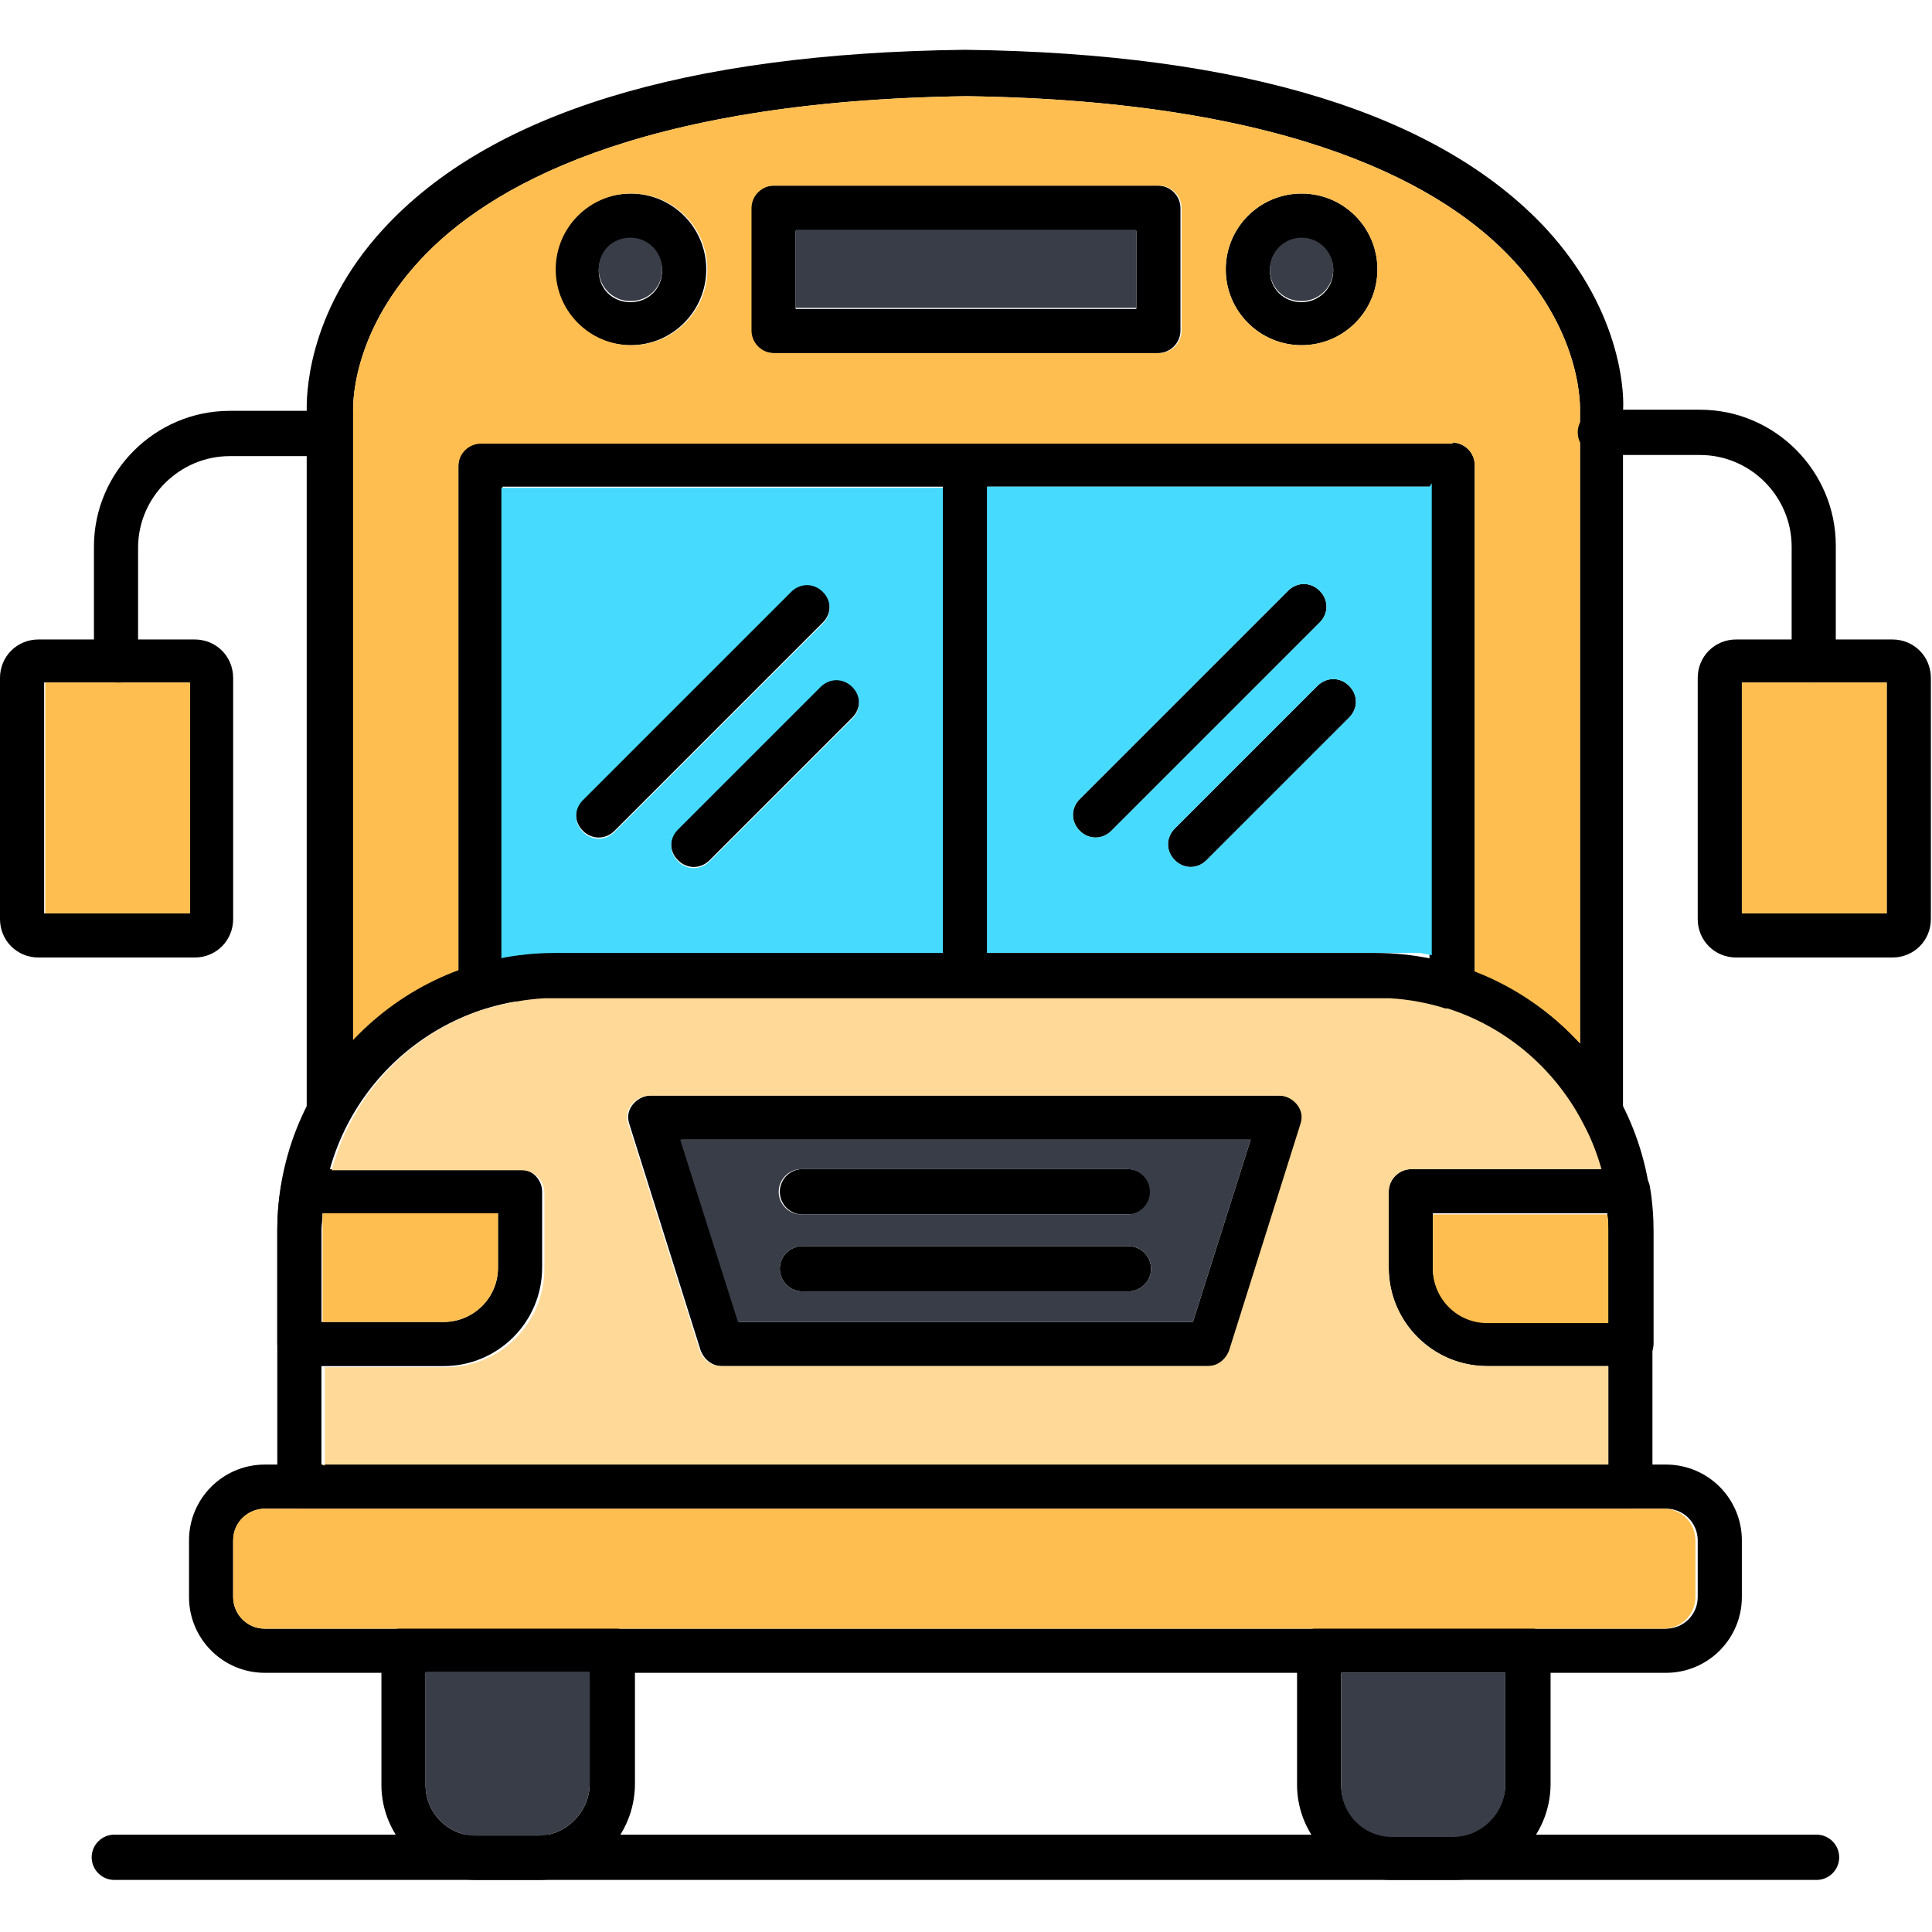 <svg clip-rule="evenodd" fill-rule="evenodd" height="512" image-rendering="optimizeQuality" shape-rendering="geometricPrecision" text-rendering="geometricPrecision" viewBox="0 0 1.707 1.707" width="512" xmlns="http://www.w3.org/2000/svg"><g id="Layer_x0020_1"><path d="m1.415 1.002h-0c-.007 0-.014-.004-.017-.01-.026-.049-.069-.084-.12-.1l-.001-0c-.009-.003-.018-.005-.027-.007l-0-0-.001-0-.002-0-.001-0-.001-0-0-0-.002-0-0-0-.001-0-.001-0-.002-0-0-0-.001-0-.001-0-.001-0-.001-0-.001-0-.001-0-.001-0-.001-0-.001-0-0-0-.001-0-.002-0-.001-0-.001-0-0-0-.001-0-.001-0-.001-0-.001-0-.001-0-.001-0-0-0-.001-0-.002-0-.001-0h-.725l-.001 0-.002 0-.001 0-0.0 0-.002 0-.001 0-0.0 0-.001 0-.001 0-.001 0-.001 0-0.0 0-.001 0-.002 0-.001 0-0.0 0-.003 0-0.0 0-.001 0-.003 0-0.0 0-0.0 0-.001 0-.001 0-.001 0-.001 0-0.0 0-.001 0-.001 0-0.0 0-.002 0-.002 0-.001 0-0.0 0-.001 0-.001 0-.001 0-.001 0-.001 0-.001 0-0.0 0-.001 0-.001 0-.001 0-.002 0-.001 0-.001 0-.001 0-.001 0-.001 0-.002 0-.001 0-.003.001-.001 0c-.002.001-.004.001-.006.002l-0.0 0-0.0 0c-.051.016-.094.051-.12.1-.004.008-.013.012-.022.01-.009-.002-.015-.01-.015-.019 0-.12 0-.214 0-.308 0-.094 0-.189 0-.308-0-.009-.002-.085.068-.161.094-.102.266-.155.513-.158 0-0.0 0-0.0.001 0 .247.003.419.057.513.158.07.076.069.152.068.161v.618c0.0.011-.009.02-.02.02zm-1.01-.144-0-.447c0-.011.009-.02.02-.02h.858c.011 0 .02.009.02.02v.448c.035.013.067.035.093.063v-.557c0-0.0 0-.001 0-.001 0-.003.003-.067-.059-.134-.059-.064-.191-.141-.483-.145-.292.004-.424.081-.483.145-.062.067-.059.131-.059.134 0.0 0.0 0.0.001 0.0.001 0 .12-0.0.214-0.0.309-0.0.078-0.0.156-0.0.248.026-.028.058-.049.093-.063zm.858-.011v-.417h-.819v.417l.001-0.0.001-0.0.001-0.0 0-0.0 0-0.0.001-0.0.001-0.0.001-0.0 0-0.0.001-0.0.001-0.0.001-0.0.001-0.0 0-0.0.001-0.0.002-0.0 0-0.0 0-0.0.002-0.0.001-0.0 0-0.0.002-0.0.001-0.0 0-0.0.001-0.0.001-0.0.001-0.0 0-0.0 0-0.0.002-0.0 0-0.0 0-0.0.003-0.0 0-0.0.001-0.0.002-0.0 0-0.0 0-0.0 0-0.0.002-0.0.001-0.0 0-0.0 0-0.0.001-0.0.001-0.0.001-0h0l.001-0.0.002-0.0 0-0.0.003-0.0 0-0h0l.001-0.0.002-0h.725l.002 0.0.001 0h0l.001 0.0.001 0.0.002 0.0 0.0 0.0 0.0 0.0.003 0.0 0.0 0.0 0.0 0.0 0.0 0.0.003 0.0 0.0 0.0.001 0.0.002 0.0 0.0 0.0 0.0 0.0.001 0.0.001 0.0.001 0.0.001 0.0 0.0 0.0.001 0.0.001 0.0.001 0.0.001 0h0l.001 0.0.001 0.0.001 0.0.001 0.0 0.0 0.0 0.0 0.0.001 0.0.001 0.0.001 0.0 0.0 0.0 0.0 0.0.001 0.0.001 0.0.001 0.0.001 0.0.001 0.0.001 0.0.001 0.0.001 0.0.001 0c.003.001.007.001.01.002z"/><path d="m.853.881c-.011 0-.02-.009-.02-.02v-.451c0-.011.009-.02.02-.02.011 0 .02.009.02.02v.451c0 .011-.009.02-.02.02z"/><path d="m1.023.312h-.34c-.011 0-.02-.009-.02-.02v-.108c0-.011.009-.02.02-.02h.34c.011 0 .02.009.02.02v.108c0 .011-.009.02-.02.02zm-.32-.039h.301v-.069h-.301z"/><path d="m.557.305c-.037 0-.067-.03-.067-.067s.03-.067.067-.067.067.03.067.067c0 .037-.03.067-.067.067zm0-.094c-.015 0-.028.012-.028.028s.012.028.028.028.028-.012.028-.028c0-.015-.012-.028-.028-.028z"/><path d="m1.15.305c-.037 0-.067-.03-.067-.067s.03-.067.067-.067.067.03.067.067c0 .037-.03.067-.067.067zm0-.094c-.015 0-.028.012-.028.028s.012.028.028.028c.015 0 .028-.012.028-.028 0-.015-.012-.028-.028-.028z"/><path d="m1.672.846h-.138c-.019 0-.034-.015-.034-.034v-.213c0-.019.015-.034.034-.034h.138c.019 0 .034.015.034.034v.213c0 .019-.015.034-.034.034zm-.133-.039h.128v-.204h-.128z"/><path d="m.529.74c-.005 0-.01-.002-.014-.006-.008-.008-.008-.02 0-.028l.184-.184c.008-.008.02-.008.028 0 .008.008.008.02 0 .028l-.184.184c-.004.004-.009.006-.014.006z"/><path d="m.613.766c-.005 0-.01-.002-.014-.006-.008-.008-.008-.02 0-.028l.126-.126c.008-.008.02-.008.028 0 .008.008.008.02 0 .028l-.126.126c-.004.004-.009.006-.014.006z"/><path d="m.968.74c-.005 0-.01-.002-.014-.006-.008-.008-.008-.02 0-.028l.184-.184c.008-.008.02-.008.028 0 .008.008.008.02 0 .028l-.184.184c-.004.004-.009.006-.014.006z"/><path d="m1.052.766c-.005 0-.01-.002-.014-.006-.008-.008-.008-.02 0-.028l.126-.126c.008-.008.02-.008.028 0 .008.008.008.02 0 .028l-.126.126c-.004.004-.009.006-.014.006z"/><g fill="#393d48"><path d="m.529.238c0 .015.012.028.028.028s.028-.012.028-.028c0-.015-.012-.028-.028-.028s-.028.012-.028.028z"/><path d="m.703.203v.069h.301v-.069z"/><path d="m1.15.21c-.015 0-.028.012-.028.028s.012.028.028.028c.015 0 .028-.012.028-.028 0-.015-.012-.028-.028-.028z"/></g><path d="m1.539.603v.204h.128v-.204h-.064z" fill="#ffbe4f"/><path d="m.699.523c.008-.008.02-.008.028 0 .008.008.008.02 0 .028l-.184.184c-.004.004-.009.006-.014.006-.005 0-.01-.002-.014-.006-.008-.008-.008-.02 0-.028zm.134.32v-.412h-.39v.417c.01-.002.02-.003.03-.004.006-0.0.011-.001.017-.001h.343zm-.234-.11.126-.126c.008-.008.02-.008.028 0 .008.008.008.02 0 .028l-.126.126c-.004.004-.009.006-.014.006-.005 0-.01-.002-.014-.006-.008-.008-.008-.02 0-.028z" fill="#46daff"/><path d="m1.283.391c.011 0 .02.009.02.02v.448c.035.013.067.035.093.063v-.557l0-.001c0-.003.003-.067-.059-.134-.059-.064-.191-.141-.483-.145-.292.004-.424.081-.483.145-.062.067-.059.131-.059.134l0.0.001-0.0.309-0.0.248c.026-.028.058-.049.093-.063l-0-.447c0-.011.009-.02.02-.02h.429.43zm-.066-.153c0 .037-.03.067-.067.067s-.067-.03-.067-.067.03-.067.067-.067.067.03.067.067zm-.193.074h-.34c-.011 0-.02-.009-.02-.02v-.108c0-.011.009-.02.02-.02h.34c.011 0 .02.009.02.02v.108c0 .011-.009.02-.02.02zm-.399-.074c0 .037-.03.067-.067.067s-.067-.03-.067-.067.03-.067.067-.067.067.03.067.067z" fill="#ffbe4f"/><path d="m1.263.43h-.391v.412h.343l.002 0.0.001 0h0l.001 0.0.001 0.0.002 0.0 0.0 0.0 0.0 0.0.003 0.0 0.0 0.0 0.0 0.0 0.0 0.0.003 0.0 0.0 0.0.001 0.0.002 0.0 0.0 0.0 0.0 0.0.001 0.0.001 0.0.001 0.0.001 0.0 0.0 0.0.001 0.0.001 0.0.001 0.0.001 0.0.001 0.0.001 0.0.001 0.0.001 0.0 0.0 0.0 0.0 0.0.001 0.0.001 0.0.001 0.0 0.0 0.0 0.0 0.0.001 0.0.001 0.0.001 0.0.001 0.0.001 0.0.001 0.0.001 0.0.001 0.0.001 0c.003.001.007.001.01.002v-.417zm-.309.276.184-.184c.008-.008.02-.008.028 0 .008.008.008.02 0 .028l-.184.184c-.004.004-.009.006-.014.006-.005 0-.01-.002-.014-.006-.008-.008-.008-.02 0-.028zm.084.026.126-.126c.008-.008.02-.008.028 0 .008.008.008.02 0 .028l-.126.126c-.004.004-.009.006-.014.006-.005 0-.01-.002-.014-.006-.008-.008-.008-.02 0-.028z" fill="#46daff"/><path d="m.103.603c-.011 0-.02-.009-.02-.02v-.1c0-.066.054-.12.12-.12l.088 0c.011 0 .02.009.02.02 0 .011-.009.02-.02.02h-.088c-.044 0-.081.036-.081.081v.1c0 .011-.009.02-.02.02z"/><path d="m.172.846h-.138c-.019 0-.034-.015-.034-.034v-.213c0-.019.015-.034.034-.034h.138c.019 0 .034.015.034.034v.213c0.0.019-.015.034-.034.034zm-.133-.039h.128v-.204h-.128z"/><path d="m1.603.603c-.011 0-.02-.009-.02-.02v-.1c0-.044-.036-.081-.081-.081h-.088c-.011 0-.02-.009-.02-.02 0-.011.009-.02.02-.02h.088c.066 0 .12.054.12.12v.1c0 .011-.009.02-.02.02z"/><path d="m.168.807v-.204h-.064-.064v.204z" fill="#ffbe4f"/><path d="m1.441 1.333h-1.176c-.011 0-.02-.009-.02-.02v-.226c0-.135.11-.245.245-.245h.725c.135 0 .245.11.245.245v.226c0 .011-.009.02-.02.02zm-1.157-.039h1.137v-.206c0-.114-.093-.206-.206-.206h-.725c-.114 0-.206.093-.206.206v.206z"/><path d="m.392 1.207h-.127c-.011 0-.02-.009-.02-.02v-.1c0-.013.001-.025.003-.037.001-.01.01-.017.019-.017h.192c.011 0 .02.009.02.02v.067c-0.0.048-.039.087-.087.087zm-.107-.039h.107c.026 0 .048-.021.048-.048v-.048h-.155c-0.0.005-.001.01-.001.015v.081h0z"/><path d="m1.441 1.207h-.127c-.048 0-.087-.039-.087-.087v-.067c0-.011.009-.02.02-.02h.192c.01 0 .018.007.019.017.002.012.003.025.003.037v.1c-0.0.011-.009.02-.02.02zm-.175-.135v.048c0 .026.021.048.048.048h.107v-.081c0-.005-0-.01-.001-.015h-.155z"/><path d="m1.472 1.478h-1.238c-.037 0-.067-.03-.067-.067v-.05c0-.037.03-.067.067-.067h1.238c.037 0 .067.03.067.067v.05c0 .037-.03.067-.067.067zm-1.238-.145c-.015 0-.028.012-.028.028v.05c0 .015.012.028.028.028h1.238c.015 0 .028-.012.028-.028v-.05c0-.015-.012-.028-.028-.028z"/><path d="m.475 1.661h-.054c-.046 0-.084-.038-.084-.084v-.119c0-.011.009-.02.02-.02h.184c.011 0 .02.009.02.02v.118c-0.0.047-.038.085-.085.085zm-.099-.184v.1c0 .025.02.045.045.045h.054c.025 0 .046-.021.046-.046v-.099z"/><path d="m1.284 1.661h-.054c-.046 0-.084-.038-.084-.084v-.119c0-.011.009-.02.02-.02h.184c.011 0 .02.009.02.02v.118c0 .047-.038.085-.085.085zm-.099-.184v.1c0 .025.02.045.045.045h.054c.025 0 .046-.021.046-.046v-.099h-.145z"/><path d="m1.068 1.207h-.43c-.009 0-.016-.006-.019-.014l-.063-.2c-.002-.006-.001-.012.003-.017.004-.005.01-.008.016-.008h.556c.006 0 .012.003.016.008.004.005.005.011.003.017l-.063.2c-.003.008-.01.014-.019.014zm-.416-.039h.402l.051-.161h-.503l.051.161z"/><path d="m.997 1.073h-.288c-.011 0-.02-.009-.02-.02 0-.011.009-.02.02-.02h.288c.011 0 .02.009.02.02 0 .011-.009.02-.02.02z"/><path d="m.997 1.141h-.288c-.011 0-.02-.009-.02-.02 0-.011.009-.02.02-.02h.288c.011 0 .02.009.02.02 0 .011-.009.02-.02.02z"/><path d="m1.605 1.661h-1.504c-.011 0-.02-.009-.02-.02 0-.011.009-.02.02-.02h1.504c.011 0 .02.009.02.02 0 .011-.009.02-.02.02z"/><path d="m1.421 1.073h-.155v.048c0 .026.021.048.048.048h.107v-.081c0-.005-0-.01-.001-.015z" fill="#ffbe4f"/><path d="m.44 1.12v-.048h-.155c-0.0.002-0.0.003-0.0.005-0.0.003-0.0.007-0.0.01v.081h.107c.026 0 .048-.021.048-.048z" fill="#ffbe4f"/><path d="m.601 1.007.051.161h.402l.051-.161h-.503zm.088.114c0-.011.009-.02.02-.02h.288c.011 0 .02.009.02.02 0 .011-.009.02-.02.02h-.288c-.011 0-.02-.009-.02-.02zm.307-.048h-.288c-.011 0-.02-.009-.02-.02 0-.011.009-.02.02-.02h.288c.011 0 .02.009.02.02 0 .011-.009.02-.02.02z" fill="#393d48"/><path d="m1.441 1.333h-1.176-.031c-.015 0-.028.012-.028.028v.05c0 .015.012.028.028.028h.122c0-0.0 0-0.0 0-0h.184c0 0 0 0 0.0 0h.624c0-0.0 0-0.0 0-0h.184c0 0 0 0 0.0 0h.122c.015 0 .028-.012.028-.028v-.05c0-.015-.012-.028-.028-.028h-.031z" fill="#ffbe4f"/><path d="m.521 1.576v-.099h-.145v.1c0 .025.02.045.045.045h.054c.025 0 .046-.021.046-.046z" fill="#393d48"/><path d="m1.185 1.478v.1c0 .025.02.045.045.045h.054c.025 0 .046-.021.046-.046v-.099h-.145z" fill="#393d48"/><path d="m.284 1.294h1.137v-.087h-.107c-.048 0-.087-.039-.087-.087v-.067c0-.011.009-.02.02-.02h.168c-.004-.014-.009-.027-.016-.04-0-.001-.001-.001-.001-.002-.026-.049-.069-.084-.119-.1-0-0-0-0-.001-0-0-0-.001-0-.001-0-.016-.005-.032-.008-.049-.009-.004-0-.008-0-.012-0h-.362-.362c-.004 0-.007 0-.011 0-.017.001-.034.004-.05.009-0.0 0-0.0 0-.001 0-.051.016-.094.051-.12.1-0.0.001-.001.001-.001.002-.007.013-.012.027-.016.041h.168c.011 0 .02.009.02.02v.067c-0.0.048-.039.087-.087.087h-.107v.087zm.865-.301-.063.2c-.003.008-.01.014-.019.014h-.43c-.009 0-.016-.006-.019-.014l-.063-.2c-.002-.006-.001-.012.003-.017.004-.005.01-.008.016-.008h.556c.006 0 .012.003.016.008.004.005.005.011.003.017z" fill="#ffd998"/></g></svg>
